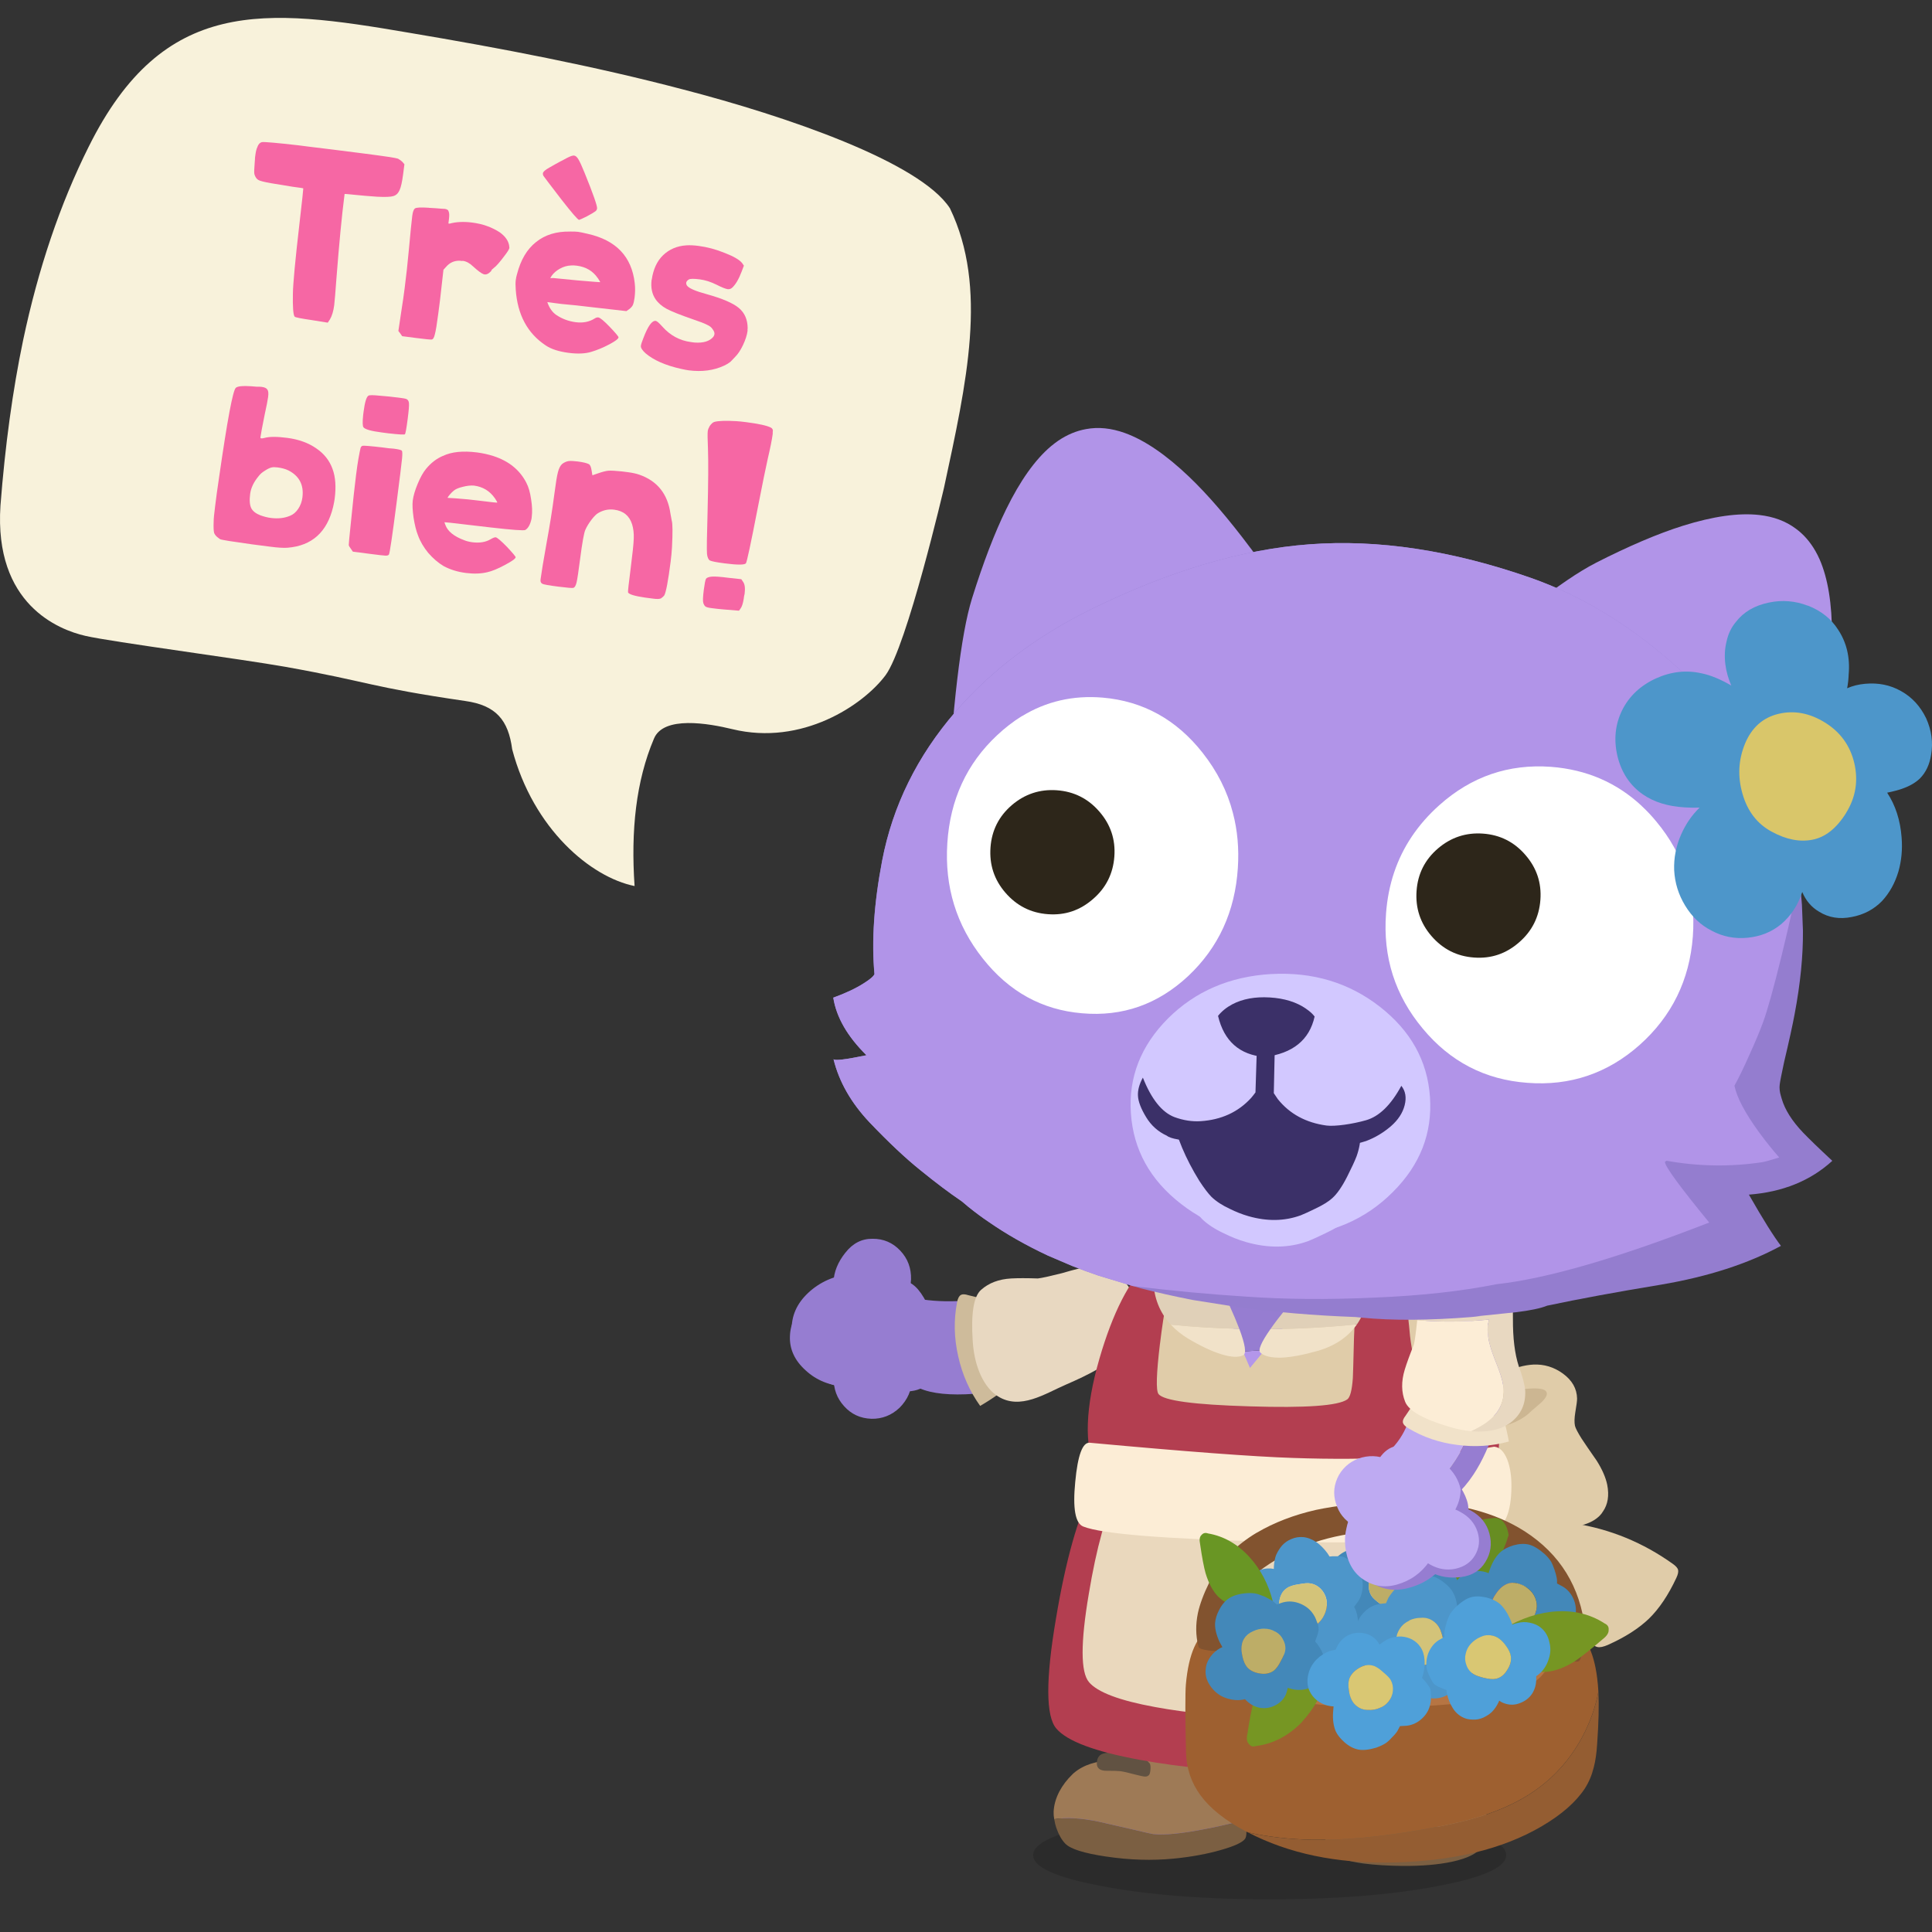 <svg fill="none" height="300" viewBox="0 0 300 300" width="300" xmlns="http://www.w3.org/2000/svg" xmlns:xlink="http://www.w3.org/1999/xlink"><rect x="0" y="0" width="300" height="300" fill="#333333" stroke="none"/><clipPath id="a"><path d="m0 0h300v300h-300z"/></clipPath><g clip-path="url(#a)"><path d="m160.008 214.761c3.791-1.393 6.443-2.407 7.958-3.036 3.303-1.371 5.298-2.42 5.981-3.158.444-.47.742-1.334.901-2.592.199-1.412.095-2.746-.308-4-.493-1.547-1.389-2.714-2.683-3.492-1.049-.598-2.126-.855-3.235-.774-3.311 1-6.515 1.9-9.609 2.692-6.067 1.552-11.293 2.018-15.682 1.389-.832-.122-1.624.724-2.384 2.547-.67 1.606-1.022 3.113-1.045 4.506-.059 3.629.909 5.873 2.9 6.733 1.914.837 4.742 1.122 8.474.855 3.425-.222 6.334-.779 8.732-1.67z" fill="#967dd1"/><path d="m155.511 216.15c-1.145.819-2.249 1.539-3.312 2.158-1.638-2.284-2.774-4.85-3.407-7.695-.651-2.851-.71-5.638-.185-8.357.104-.615.312-1.013.615-1.19.258-.131.633-.113 1.126.046 1.145.285 2.073.511 2.769.683l2.389 14.351z" fill="#cebb9b"/><path d="m161.171 198.515c.592-.064 1.832-.34 3.723-.815.434-.131.905-.262 1.412-.402 2.348-.638 3.764-.914 4.243-.824 1.38.258 2.597.937 3.656 2.036.941.968 1.697 2.208 2.262 3.719.43 1.163.597 2.271.511 3.326-.122 1.334-.669 2.483-1.646 3.443-2.783 2.728-6.285 4.479-9.823 6.008-3.271 1.416-7.071 3.99-10.546 1.819-1.072-.674-1.959-1.751-2.656-3.235-.298-.647-.547-1.339-.746-2.072-.272-1.018-.448-2.118-.52-3.299-.281-4.275.149-6.917 1.294-7.926 1.198-1.072 2.755-1.665 4.669-1.774 1.04-.059 2.425-.059 4.162 0z" fill="#e8d8c1"/><path d="m134.884 201.32c-1.47 1.588-2.253 3.556-2.352 5.904-.068 2.276.592 4.294 1.977 6.058 1.407 1.706 3.112 2.616 5.126 2.733 1.339.041 2.565-.258 3.669-.896l.57-12.84c-1.126-2.23-2.366-3.361-3.719-3.388-2.068-.023-3.823.791-5.271 2.429z" fill="#967dd1"/><path d="m122.931 206.596c.095 2.199 1.005 4.207 2.719 6.031 1.72 1.796 3.801 2.76 6.244 2.886 2.515.109 4.705-.701 6.565-2.429 1.85-1.765 2.809-3.914 2.882-6.447l-.018.018c.099-2.557-.729-4.773-2.48-6.66-1.782-1.765-3.999-2.502-6.651-2.208-2.651.29-4.872 1.271-6.668 2.941-1.797 1.669-2.661 3.628-2.588 5.872z" fill="#967dd1"/><path d="m131.27 194.516c-1.168 1.461-1.783 2.986-1.851 4.583s.453 2.936 1.561 4.022c1.059 1.081 2.443 1.651 4.149 1.715 1.683.031 3.144-.548 4.384-1.742 1.226-1.186 1.878-2.661 1.954-4.43.041-1.76-.52-3.248-1.683-4.474-1.171-1.235-2.601-1.846-4.289-1.833-1.674-.022-3.081.697-4.221 2.159z" fill="#967dd1"/><path d="m135.292 220.309c1.683.036 3.153-.539 4.402-1.724 1.24-1.249 1.882-2.724 1.918-4.434.041-1.783-.507-3.271-1.647-4.47-1.185-1.249-2.619-1.869-4.307-1.855-1.633-.032-3.081.57-4.33 1.801-1.199 1.185-1.823 2.628-1.873 4.325-.036 1.71.503 3.176 1.611 4.393 1.108 1.244 2.52 1.9 4.226 1.959z" fill="#967dd1"/><path d="m122.66 207.504c-.077 2 .746 3.774 2.466 5.312 1.674 1.538 3.737 2.362 6.194 2.479 2.506.095 4.687-.556 6.537-1.95 1.842-1.434 2.792-3.189 2.85-5.266.064-2.149-.782-3.972-2.529-5.461-1.76-1.507-3.9-2.285-6.424-2.344-2.475-.031-4.579.661-6.325 2.077-1.792 1.385-2.715 3.108-2.769 5.158z" fill="#967dd1"/><path d="m132.337 208.409c-.063 1.991.602 3.769 2 5.339 1.366 1.534 3.439 2.303 6.221 2.317 2.783.013 4.357-1.344 4.723-4.068l.019-.018c1.122-4.515.542-7.841-1.738-9.981-1.099-.606-2.303-.927-3.619-.963-2.054-.009-3.814.71-5.276 2.153-1.497 1.43-2.275 3.167-2.33 5.221z" fill="#967dd1"/><path d="m135.156 205.617c1.389.018 2.588-.502 3.597-1.565 1.036-1.108 1.574-2.439 1.615-3.986.068-1.57-.385-2.914-1.357-4.031-.946-1.113-2.118-1.661-3.525-1.642-1.366-.019-2.547.524-3.547 1.624-.986 1.063-1.497 2.371-1.534 3.918-.049 1.511.385 2.823 1.308 3.936.946 1.14 2.09 1.719 3.443 1.751z" fill="#967dd1"/><path d="m171.188 292.894c7.18 1.358 15.844 2.036 25.992 2.036 10.13 0 18.78-.678 25.96-2.036 7.162-1.339 10.741-2.95 10.741-4.832s-3.579-3.502-10.741-4.859c-7.18-1.339-15.835-2.009-25.96-2.009-10.148 0-18.812.67-25.992 2.009-7.181 1.357-10.768 2.977-10.768 4.859s3.587 3.493 10.768 4.832z" fill="#000" fill-opacity=".15"/><path d="m248.888 234.726c-.118.212-.29.434-.52.66-1.177 1.168-3.145 1.783-5.905 1.855-1.9.064-3.728.009-5.483-.172-1.33-.126-2.353-.303-3.077-.524-1.027-.34-1.873-.901-2.538-1.679-.941-1.036-1.868-2.335-2.791-3.9-.34-.565-1.122-1.973-2.339-4.221-.683-1.294-1.095-2.579-1.235-3.855-.15-1.497.104-2.796.755-3.909.371-.638.91-1.258 1.62-1.864.443-.384 1.122-.878 2.036-1.475 1.742-1.158 3.122-1.981 4.135-2.466 1.611-.782 3.126-1.212 4.551-1.284 1.665-.077 3.19.384 4.575 1.384 1.447 1.05 2.185 2.348 2.216 3.891.005.33-.086 1.045-.276 2.14-.144.882-.162 1.588-.049 2.104.09.366.43 1.022 1.022 1.968.502.764 1.281 1.905 2.339 3.42.855 1.348 1.403 2.597 1.643 3.746.33 1.679.104 3.072-.67 4.172z" fill="#e0cca9"/><path d="m235.383 215.835c1.163-.145 1.977-.221 2.439-.235 1.258-.05 2.009.104 2.266.47.267.385.037.932-.696 1.643-.385.357-.91.81-1.57 1.353-.656.687-1.507 1.271-2.561 1.75-.665.286-1.651.629-2.959 1.037l-3.33.959c-.579.154-.995.212-1.244.181-.534-.073-.873-.326-1.022-.76-.195-.48-.032-1.032.479-1.661 1.014-1.271 2.24-2.321 3.669-3.14 1.412-.805 2.923-1.334 4.529-1.588z" fill="#ccb692"/><path d="m244.477 236.562c5.57.878 10.673 2.977 15.31 6.298.43.308.693.602.779.873.081.312-.005.742-.267 1.29-1.249 2.674-2.665 4.777-4.244 6.316-1.579 1.52-3.71 2.886-6.393 4.085-.683.299-1.222.407-1.606.326-.439-.091-.928-.475-1.466-1.154-1.606-1.981-3.104-3.579-4.497-4.8-1.647-1.421-3.47-2.611-5.466-3.574-2.673-1.068-4.664-1.873-5.981-2.421-2.375-.986-4.203-2.113-5.479-3.384-1.181-1.194-2.271-3.316-3.271-6.361-1.135-3.457-.629-4.972 1.516-4.547 1.004.19 2.158.986 3.461 2.389 1.565 1.714 2.61 2.728 3.135 3.04 1.525.937 3.407 1.448 5.647 1.525 1.289.05 3.248 0 5.877-.131 1.208.013 2.19.085 2.945.226z" fill="#e0cca9"/><path d="m183.734 241.873c-1.095-.018-2.095.041-3 .172-2.737 5.104-4.669 10.565-5.791 16.387-1.186 6.149-1.543 11.623-1.077 16.415-2.407-.095-3.656-.145-3.755-.145-1.339.077-2.443.583-3.317 1.515-.452.471-.809.996-1.076 1.575-.032.018-.059.041-.086.059-.29.678-.534 1.425-.729 2.239-.389 1.783-.145 3.317.729 4.597.62.932 1.57 1.602 2.85 2.009.968.312 2.154.515 3.552.611 3.841.33 7.605.176 11.292-.466 2.679-.448 5.239-1.127 7.683-2.036.212-.136.506-.331.873-.584.543-.448.746-1.036.611-1.774-.29-2.036-.525-3.569-.697-4.596-.29-2.172-.195-4.773.289-7.8-.018-.095.466-2.67 1.457-7.714.525-2.602 1.127-4.977 1.805-7.131.331-1.027.729-2.212 1.195-3.551.041-.059.271-.534.697-1.425.348-.62.506-1.109.466-1.457-.041-.389-.299-.824-.788-1.308-.154-.117-.574-.457-1.253-1.018-1.651-1.357-3.502-2.443-5.56-3.257-2.086-.774-4.203-1.208-6.343-1.312h-.027z" fill="#967dd1"/><path d="m208.35 275.743c-.755 1.285-1.262 3.144-1.52 5.569-.253 2.728.091 4.601 1.032 5.628.728.797 2.217 1.317 4.474 1.566 1.226.127 3.629.212 7.203.262 2.583.036 4.732-.122 6.447-.47 2-.389 3.235-1.023 3.701-1.896.629-1.167.561-3.479-.208-6.949-.389-1.729-.842-3.335-1.344-4.832.054-6.832.186-11.406.38-13.727.19-2.253.299-4.371.321-6.361.041-3.231-.172-5.466-.642-6.701-1.289-3.443-4.38-5.171-9.261-5.185-1.946-.013-3.71.317-5.298 1-1.638.715-2.891 1.719-3.755 3.018-1.023 1.52-1.521 6.533-1.493 15.039.009 4.026-.001 8.705-.041 14.048z" fill="#967dd1"/><path d="m164.496 278.181c-.552 1.068-.846 2.122-.891 3.171-.01.362.022.738.095 1.127 1.877-.326 4.203-.195 6.976.398 1.493.33 3.343.756 5.547 1.271 1.62.39 2.57.602 2.846.643 1.773.185 4.47-.077 8.094-.792 2.796-.538 4.868-1.04 6.212-1.516-.154-1.09-.281-2.017-.385-2.782-.398-3.425-.271-6.375.38-8.85-1.253-.511-2.511-.972-3.782-1.384-5.285-1.728-10.759-2.57-16.415-2.529l-.352 6.397c-2.588.068-4.615.729-6.081 1.982-.073.068-.145.136-.213.199-.828.796-1.506 1.688-2.036 2.669z" fill="#9e7a56"/><path d="m171.807 288.289c3.611.538 7.094.642 10.456.316 2.746-.271 5.212-.728 7.397-1.362 2.041-.583 3.262-1.153 3.665-1.701.226-.316.285-1.027.172-2.135-.045-.317-.086-.62-.122-.919-1.344.471-3.416.978-6.212 1.516-3.624.715-6.321.977-8.094.792-.276-.036-1.226-.254-2.846-.643-2.203-.515-4.054-.941-5.547-1.271-2.769-.588-5.099-.719-6.976-.398.068.461.185.941.362 1.443.339.968.778 1.742 1.325 2.326.783.846 2.923 1.524 6.42 2.04z" fill="#7b5f42"/><path d="m171.414 265.902-.258 1.661c-.055.534.059 1.009.344 1.43.334.416.764.66 1.285.728 6.388.394 12.935 1.335 19.635 2.819.547.067 1.027-.055 1.448-.367.416-.335.674-.764.769-1.289l.258-1.738c.081-.506-.036-.963-.358-1.371-.312-.416-.728-.66-1.248-.732-6.497-2.014-13.048-2.959-19.654-2.837-.52-.068-1.004.063-1.443.402-.416.335-.674.765-.769 1.29z" fill="#7b5f42"/><path d="m178.204 273.48c-.33-.271-.728-.515-1.194-.728-.661-.29-1.584-.493-2.764-.611-1.009-.077-1.724-.077-2.154 0-.543.077-.914.172-1.108.29-.448.271-.67.746-.67 1.425s.484 1.108 1.457 1.108c1.126 0 1.841.018 2.153.059.484.059 1.222.222 2.213.493.891.236 1.457.349 1.687.349.254 0 .457-.086.611-.263.095-.117.168-.38.204-.787.04-.425.009-.746-.086-.959l-.349-.38z" fill="#615242"/><path d="m206.93 287.867c.76.656 2.357 1.154 4.795 1.498 1.797.231 3.837.353 6.131.375 2.914.018 5.429-.194 7.551-.638 2.62-.556 4.221-1.407 4.805-2.551.362-.706.57-1.783.62-3.226-1.466 1.126-2.539 1.534-3.222 1.217-7.139-1.909-13.46-1.683-18.966.674-1.244.308-2.284-.285-3.117-1.787.127 2.253.597 3.728 1.403 4.438z" fill="#7b5f42"/><path d="m205.477 281.891c0 .552.014 1.067.054 1.542.833 1.502 1.873 2.095 3.118 1.787 5.506-2.357 11.826-2.583 18.966-.674.683.317 1.755-.09 3.221-1.217.018-.941-.032-2.036-.14-3.284-.308-3.271-.91-5.077-1.815-5.411-.294-2.882-.393-4.656-.298-5.321-.57-.235-3.507-.357-8.809-.371-4.932-.045-8.972.004-12.112.149l.014 6.438c-1.443.923-2.176 3.045-2.199 6.366z" fill="#9e7a56"/><path d="m206.418 268.924-.013 1.683c.022.534.203.991.547 1.362.394.362.855.542 1.38.533 6.379-.542 12.989-.57 19.834-.081.552-.014 1.009-.204 1.38-.57.362-.394.552-.855.57-1.389v-1.76c.005-.516-.181-.95-.556-1.303-.371-.371-.814-.547-1.339-.543-6.723-1.045-13.342-1.022-19.857.068-.525.009-.982.208-1.371.611-.362.393-.552.855-.57 1.384z" fill="#7b5f42"/><path d="m221.475 275.421c-.362-.226-.787-.421-1.276-.575-.692-.208-1.628-.294-2.818-.266-1.009.049-1.724.135-2.136.266-.529.145-.882.286-1.063.426-.407.326-.57.823-.489 1.497.091.733.62 1.036 1.579.919 1.118-.14 1.833-.208 2.145-.208.489 0 1.24.072 2.258.217.914.122 1.488.167 1.719.136.249-.032.443-.141.574-.335.082-.127.118-.398.105-.806-.014-.429-.082-.742-.204-.941z" fill="#615242"/><path d="m175.002 223.681c-1.512 5.103-2.204 9.935-2.068 14.496.194 4.678 1.126 9.632 2.796 14.871.095.349.194.679.289.991 1.901 2 4.28 3.678 7.131 5.036 3.28 1.434 6.899 2.407 10.858 2.909l5.791.348c1.629-.041 3.163-.136 4.597-.294 3.57-.425 6.918-1.298 10.039-2.62 1.163-.484 2.281-1.04 3.348-1.66.951-.502 1.923-1.127 2.91-1.864.968-.719 1.841-1.398 2.619-2.036.367-.371.729-.719 1.077-1.05.095-.348.213-.687.348-1.018.661-2.56 1-5.655 1.018-9.283.077-5.706-.203-11.031-.846-15.98-.642-4.927-2.57-9.655-5.791-14.175-.778-1.05-3.076-1.832-6.899-2.357-3.475-.466-7.606-.62-12.397-.466-4.714.077-8.877.439-12.487 1.077-3.9.678-6.316 1.515-7.248 2.502-1.941 2.194-3.638 5.714-5.095 10.564z" fill="#b396ea"/><path d="m191.271 191.634c-1.941.1-3.552.312-4.832.643-2.136.506-3.9 1.348-5.298 2.533-.738.643-1.457 1.484-2.154 2.534-.543 1.009-1.009 1.977-1.398 2.909l-.466 1.077c-.755 1.823-1.475 3.696-2.153 5.614l-1.222 3.927c-.041.371-.127.711-.262 1.018l-1.805 8.122c-.095.678-.195 1.221-.29 1.628-.136 1.299-.244 2.299-.321 3-.172 1.262-.312 2.515-.407 3.755l-.349 6.257c-.018 2.873.109 5.366.38 7.479l.493 2.502c.779 3.104 2.009 5.782 3.697 8.035.348.484.728.941 1.135 1.366-.095-.312-.194-.642-.289-.99-1.67-5.24-2.602-10.198-2.796-14.872-.136-4.56.552-9.392 2.067-14.496 1.457-4.85 3.154-8.37 5.095-10.564.932-.991 3.348-1.823 7.248-2.502 3.61-.642 7.773-1 12.487-1.077 4.791-.154 8.926 0 12.401.466 3.823.525 6.121 1.312 6.9 2.357 3.221 4.52 5.153 9.248 5.791 14.175.642 4.945.923 10.275.846 15.98-.018 3.629-.358 6.723-1.018 9.284-.136.33-.254.669-.349 1.018.679-.661 1.29-1.339 1.833-2.036 1.339-1.575 2.375-3.212 3.112-4.918 1.068-2.289 1.729-4.823 1.978-7.596.077-.371.126-.806.144-1.312.059-.466.077-1.05.059-1.747l.059-.027.027-.439c.018-.04.009-.108-.027-.203l.027-.091-.027-.289c0-.756-.041-1.484-.118-2.181l-.027-.525c-.04-.701-.095-1.244-.176-1.629.018-.154 0-.33-.059-.525 0-.348-.041-.642-.118-.873-.23-1.864-.552-3.823-.959-5.881l-1.719-9.664c-.543-3.203-1.05-5.443-1.516-6.723-.154-.543-.339-1.036-.552-1.484-.642-1.806-1.484-3.317-2.533-4.538-.679-.914-1.466-1.688-2.357-2.33-1.398-1.263-3.027-2.321-4.891-3.172-3.145-1.552-6.986-2.543-11.528-2.968l-8.384-.203c-1.457-.018-2.823.018-4.103.117l-1.281.059z" fill="#967dd1"/><path d="m178.436 195.855c-2.077 1.724-4.027 6.529-5.85 14.406-1.688 7.239-2.516 13.261-2.475 18.075 20.477 1.864 40.954 1.864 61.44 0 .041-3.358-.914-8.778-2.85-16.27-1.941-7.51-3.805-12.912-5.588-16.211h-15.337l-13.682 16.559-7.103-16.559z" fill="#e0cca9"/><path d="m180.123 208.664c.584-4.909 1.398-9.18 2.448-12.809h-4.135c-3.086 2.968-5.656 8.004-7.714 15.107-2.195 7.606-2.398 13.397-.611 17.374 20.477 1.864 40.954 1.864 61.44 0 2.14-3.697 1.511-8.108-1.891-13.243-.081.127-.208.262-.38.407-.891.796-1.823 1.366-2.796 1.715-1.127.407-2.163.439-3.113.09-1.57-.601-2.755-2.348-3.551-5.239-.525-1.982-.864-4.036-1.018-6.171-.272-2.095-.204-3.868.203-5.325.412-1.552 1.258-3.113 2.534-4.687l-8.85.203c-1.456 1.611-2.271 5.511-2.443 11.7-.095 3.864-.154 5.927-.176 6.198-.136 1.901-.426 3.009-.873 3.317-1.398.991-6.443 1.348-15.134 1.077-8.691-.254-13.419-.892-14.175-1.923-.407-.543-.33-3.145.231-7.8z" fill="#b33e50"/><path d="m199.247 275.372c8.443.235 15.881-.05 22.323-.847 7.004-.873 11.37-2.203 13.098-3.985 1.552-1.611 1.968-7.036 1.253-16.27-.778-9.641-2.456-17.364-5.035-23.169h-61.21c-2.289 4.407-4.189 11.148-5.705 20.228-1.611 9.47-1.592 15.166.059 17.084 1.669 1.959 5.995 3.579 12.98 4.859 6.366 1.168 13.777 1.864 22.237 2.095z" fill="#b33e50"/><path d="m169.093 261.197c1.316 1.57 4.741 2.864 10.274 3.873 5.045.932 10.913 1.493 17.609 1.687 6.673.172 12.555-.05 17.636-.669 5.551-.697 9.003-1.765 10.36-3.204 1.24-1.28 1.57-5.614.991-13.012-.601-7.705-1.923-13.871-3.959-18.513h-48.432c-1.806 3.533-3.308 8.926-4.511 16.183-1.28 7.57-1.271 12.116.032 13.65z" fill="#ead8bd"/><path d="m197.062 239.367c17.229.407 28.766-.136 34.607-1.629 1.977-.525 2.986-2.805 3.026-6.841.018-1.647-.194-3.067-.642-4.248-.507-1.262-1.186-1.932-2.036-2.009-8.732 1.593-19.161 2.172-31.29 1.746-6.036-.194-16.532-.981-31.494-2.357-1.127-.117-1.882 1.91-2.271 6.085-.407 4.131.009 6.443 1.253 6.927 2.873 1.145 12.487 1.923 28.843 2.33z" fill="#fcedd6"/><path d="m195.728 210.059c.601.542 1.696.796 3.289.755 1.534-.077 3.398-.425 5.587-1.05 2.679-.769 4.719-2.149 6.113-4.13-4.488.461-8.972.715-13.447.755-1.456 2.068-1.972 3.294-1.542 3.67z" fill="#f1e2c9"/><path d="m208.88 195.423c-.466-.059-1.037.076-1.72.407-1.61.778-4.076 3.203-7.392 7.275-1.027 1.267-1.86 2.362-2.502 3.289 4.474-.041 8.958-.294 13.446-.756.66-.963 1.176-2.072 1.543-3.316.484-1.592.611-2.873.38-3.841-.195-.738-.629-1.357-1.312-1.864-.932-.738-1.747-1.136-2.443-1.194z" fill="#e0d0b8"/><path d="m181.815 205.697c.737.81 1.642 1.539 2.705 2.181 1.96 1.163 3.679 1.968 5.154 2.416 1.515.466 2.637.516 3.375.145.52-.258.317-1.629-.611-4.104-3.547-.077-7.085-.289-10.623-.642z" fill="#f1e2c9"/><path d="m181.815 205.697c3.534.353 7.076.566 10.623.643-.384-1.023-.9-2.244-1.543-3.669-2.135-4.814-3.881-7.791-5.239-8.936-.561-.484-1.077-.778-1.543-.873-.696-.118-1.601.068-2.705.552-.774.312-1.339.796-1.688 1.457-.484.873-.696 2.144-.642 3.814.068 2.791.982 5.13 2.737 7.017z" fill="#e0d0b8"/><path d="m220.009 216.578c-.764 2.633-1.339 4.357-1.723 5.162-.684 1.525-1.715 2.891-3.1 4.104-.628.57-.814 1.474-.552 2.719.245 1.158.801 2.316 1.674 3.479.584.801 1.163 1.448 1.742 1.936 1.792-.859 3.47-2.072 5.036-3.651 2.172-2.194 3.868-4.805 5.09-7.841.991-2.583 1.755-5.555 2.289-8.917.326-1.995.615-4.606.869-7.832-1.638-.606-3.403-.818-5.294-.637-1.298.104-2.85.38-4.646.823-.059 1.298-.118 2.375-.172 3.23-.177 2.909-.579 5.38-1.217 7.411z" fill="#beaaf2"/><path d="m233.944 203.534c-.131-1.719-.76-3.067-1.9-4.04-1.045-.864-2.325-1.33-3.841-1.398-1.484-.09-2.941.213-4.375.919-1.498.755-2.249 1.619-2.262 2.592-.068 1.647-.127 3.09-.177 4.33 1.797-.444 3.344-.72 4.647-.824 1.891-.181 3.655.032 5.293.638-.253 3.226-.547 5.841-.868 7.832-.539 3.361-1.303 6.334-2.29 8.917-1.221 3.032-2.918 5.647-5.09 7.841-1.56 1.574-3.239 2.791-5.035 3.651 1.497 1.344 2.945 1.633 4.348.864 2.592-1.389 4.732-3.361 6.424-5.918 1.353-2.045 2.543-4.673 3.565-7.885.679-2.199 1.132-5.475 1.349-9.827.208-3.638.276-6.199.208-7.683z" fill="#967dd1"/><path d="m219.77 217.583c-.385.574-.892 1.325-1.525 2.262-.303.389-.443.719-.412.995.059.335.344.647.864.946 2.272 1.366 4.796 2.226 7.57 2.578 2.759.367 5.438.19 8.03-.529-.208-1.158-.493-2.389-.85-3.683l-13.677-2.565z" fill="#f1e2c9"/><path d="m231.225 204.901c-3.751.38-7.474.412-11.161.091-.199 1.94-.371 3.198-.512 3.777-.647 1.611-1.122 2.914-1.425 3.909-.556 1.833-.534 3.493.063 4.986.557 1.421 2.887 2.733 6.995 3.932 1.136.335 2.226.547 3.276.642.986-.466 1.791-.927 2.411-1.384 1.262-.937 2.068-2.032 2.412-3.285.289-.982.267-2.104-.068-3.371-.159-.656-.543-1.737-1.154-3.243-.529-1.362-.86-2.507-.991-3.434-.145-.973-.095-1.851.159-2.625z" fill="#fcedd6"/><path d="m228.289 195.684c-1.611.018-3.036.299-4.267.851-1.393.615-2.448 1.524-3.162 2.732-.249.421-.475 1.842-.684 4.262-.045.525-.081 1.014-.108 1.462 3.687.321 7.411.289 11.161-.091-.253.778-.303 1.651-.158 2.624.131.928.461 2.072.991 3.434.611 1.507.995 2.593 1.154 3.244.334 1.267.357 2.389.067 3.371-.343 1.253-1.144 2.343-2.411 3.284-.624.453-1.425.914-2.411 1.385.755.068 1.488.068 2.198.009 1.634-.145 2.946-.606 3.946-1.38 1.592-1.24 2.334-2.896 2.225-4.972-.076-.896-.407-2.145-.999-3.755-.62-1.914-.923-4.366-.905-7.357.009-2.791-.217-4.692-.679-5.705-.565-1.249-1.452-2.158-2.665-2.728-.959-.444-2.058-.665-3.293-.665z" fill="#e8d8c1"/><path d="m246.106 277.692c.611-.946 1.068-2.027 1.371-3.249.262-.986.439-2.207.529-3.664.231-3.24.294-5.945.195-8.117-.453 2.448-1.299 4.828-2.543 7.139-1.837 3.38-4.28 6.131-7.325 8.257-2.303 1.611-5.062 2.923-8.275 3.941-2.434.774-5.438 1.461-9.012 2.068-6.511 1.162-12.261 1.701-17.247 1.615-3.556-.068-6.89-.448-10.003-1.14 6.311 3.275 13.745 4.832 22.309 4.664 9.452-.181 17.22-2.058 23.31-5.633 3.063-1.796 5.293-3.755 6.691-5.872z" fill="#945d32"/><path d="m232.8 249.976c-4.692-.647-10.08-.968-16.175-.968-13.776-.014-23.295 1.249-28.562 3.778-2.18 1.045-3.493 3.972-3.922 8.781-.109 1.34-.104 4.819.018 10.452.054 2.542.81 4.8 2.266 6.773 1.493 2.031 3.828 3.886 6.991 5.564.122.068.248.127.375.177 3.113.697 6.447 1.077 10.003 1.14 4.986.086 10.737-.452 17.247-1.615 3.574-.606 6.578-1.299 9.012-2.068 3.213-1.018 5.968-2.33 8.275-3.94 3.045-2.127 5.488-4.878 7.325-8.257 1.245-2.312 2.091-4.692 2.543-7.14-.045-.755-.104-1.443-.186-2.067-.542-4.389-2.008-7.072-4.406-8.045-2.746-1.113-6.348-1.972-10.804-2.574z" fill="#9e6030"/><path d="m189.864 257.568c.013 2.805 2.579 4.796 7.682 5.972 5.094 1.181 11.655 1.688 19.685 1.516 8.031-.177 13.926-.919 17.69-2.235 3.742-1.294 5.665-3.19 5.764-5.683.105-2.497-2.081-4.135-6.551-4.922-4.492-.769-10.537-1.217-18.133-1.335-7.61-.118-13.872.267-18.79 1.154-4.936.886-7.388 2.732-7.347 5.537z" fill="#b67543"/><path d="m192.61 257.668c.018 1.986 2.308 3.398 6.868 4.239 4.547.846 10.406 1.213 17.573 1.104 7.166-.109 12.428-.624 15.785-1.552 3.339-.909 5.049-2.248 5.135-4.013.091-1.764-1.864-2.932-5.854-3.497-4.013-.552-9.406-.878-16.184-.977-6.791-.095-12.383.167-16.767.782-4.407.616-6.587 1.919-6.547 3.909z" fill="#82532f"/><path d="m195.157 237.987c-3.397 2.032-5.863 4.619-7.392 7.764-.869 1.764-1.457 3.348-1.76 4.746-.358 1.755-.34 3.434.054 5.044.018.105.059.204.127.308.049.068.176.136.38.208 1.429.407 2.873.394 4.325-.036.181-2.782.262-4.18.244-4.194.172-1.688.507-3.031 1.009-4.036.991-1.968 3.068-3.877 6.221-5.727 4.823-2.787 10.415-4.235 16.781-4.348 3.447-.068 6.646.208 9.591.832 3.081.692 5.733 1.751 7.959 3.172 3.017 1.941 5.099 4.194 6.234 6.764.652 1.524 1.036 3.216 1.154 5.08.032.376.032 1.118.004 2.226.041.955.344 1.584.905 1.878.308.172.801.262 1.484.271l2.122.073c.308.022.511-.023.615-.122.104-.086.19-.245.263-.485.226-.628.393-1.112.502-1.452.158-.561.24-1.063.244-1.506 0-.444-.027-.923-.09-1.435-.756-6.61-3.877-11.681-9.356-15.215-4.647-2.977-10.587-4.52-17.822-4.619-.425-.041-.819-.041-1.176-.009-.561-.023-1.298-.014-2.203.031-4.285.163-8.027.584-11.225 1.254-3.452.787-6.52 1.968-9.198 3.547z" fill="#82532f"/><path d="m220.982 249.461c.294.398.665.525 1.108.38 2.765-.226 5.307-1.453 7.628-3.683 2.109-2.126 3.624-4.723 4.538-7.791l-.059-.326c-.077-.434-.208-.832-.398-1.194-.249-.439-.511-.747-.782-.919-.43-.226-.874-.285-1.335-.176-.756.036-1.814.24-3.181.624-1.733.512-3.045 1.163-3.94 1.946-.987.869-1.815 2.235-2.484 4.09-.421 1.294-.842 3.067-1.263 5.32-.212.828-.153 1.403.168 1.724z" fill="#678d22"/><path d="m226.977 251.823c.271.258.511.448.714.565v.353c0 .86.227 1.633.679 2.321.471.679 1.136 1.158 1.995 1.443.801.245 1.548.24 2.24-.022l.172-.05c.262-.122.516-.271.751-.448l.136.29c.28.556.638 1.04 1.072 1.456.38.358.837.638 1.362.842.556.231 1.117.321 1.674.276.592-.018 1.135-.181 1.637-.48.575-.334 1.068-.855 1.484-1.565.344-.633.589-1.326.729-2.077.036-.144.059-.348.068-.61.366-.132.66-.258.882-.38.543-.254.882-.471 1.018-.638.176-.168.353-.457.529-.86.181-.344.34-.737.471-1.185.203-.887.14-1.76-.195-2.611-.362-.905-.914-1.583-1.669-2.045l-.95-.516c.018-.33 0-.61-.046-.846-.058-.357-.181-.796-.357-1.312-.195-.552-.357-.945-.493-1.185-.267-.434-.611-.842-1.023-1.222-.909-.796-1.719-1.285-2.425-1.466-.705-.181-1.515-.144-2.425.109-.841.267-1.479.588-1.923.968-.674.575-1.217 1.398-1.637 2.475-.082.19-.181.48-.294.878-.24-.1-.516-.186-.828-.254-.638-.131-1.267-.122-1.887.018-.665.141-1.222.412-1.674.819-.674.575-1.108 1.38-1.307 2.416-.159.846-.096 1.674.199 2.48.298.864.742 1.556 1.33 2.076zm7.451-5.977c.561-.136 1.149-.068 1.765.199.543.195 1.04.53 1.497 1 .417.425.697.937.846 1.534.159.611.136 1.199-.068 1.769-.212.592-.561 1.068-1.036 1.42-.316.19-.823.39-1.524.589-.824.257-1.462.33-1.919.226-.742-.122-1.361-.57-1.855-1.348-.434-.611-.642-1.276-.615-1.996.059-.561.312-1.144.76-1.737.625-.959 1.339-1.507 2.149-1.651z" fill="#4388b9"/><path d="m237.432 251.767c.512-.371.86-.842 1.037-1.421.203-.565.226-1.158.067-1.769-.149-.592-.434-1.104-.846-1.529-.457-.47-.954-.805-1.497-1-.62-.267-1.213-.339-1.778-.226-.81.19-1.525.746-2.136 1.678-.402.552-.656 1.136-.76 1.738-.036.701.172 1.366.615 1.995.494.778 1.113 1.226 1.855 1.348.457.104 1.1.032 1.919-.226.701-.199 1.208-.394 1.524-.588z" fill="#bdad67"/><path d="m209.802 240.597c-.918.195-1.714.665-2.393 1.412-.661.737-1.05 1.574-1.167 2.511-.037.38-.032.819.009 1.316.022.417.086.774.181 1.073.122.262.38.606.769 1.022l.71.692-.158.62c-.136.855-.145 1.634-.032 2.33.136.882.421 1.584.86 2.104.353.434.837.796 1.443 1.09.525.249 1.104.362 1.737.344.521.014 1.082-.09 1.688-.312.561-.222 1.086-.565 1.574-1.027l.24-.24c.253.353.452.602.606.747l.141.095c.579.543 1.312.832 2.203.859.918.082 1.746-.135 2.488-.656.706-.502 1.231-1.189 1.575-2.058l.099-.335c.358-.063.67-.154.932-.276.824-.344 1.525-.864 2.095-1.565.597-.688.968-1.475 1.113-2.353.217-1.09.095-2.059-.371-2.914-.326-.552-.783-1.027-1.371-1.411-.606-.38-1.221-.616-1.846-.711-.285-.058-.583-.076-.896-.058l.023-.978c-.023-1.275-.244-2.298-.665-3.063-.357-.624-.869-1.189-1.534-1.692-.837-.592-1.624-.927-2.37-1.009-.833-.099-1.801.077-2.905.53l-.027.013c-.638.258-1.122.53-1.453.81-.321.281-.628.597-.936.955-.439.57-.719.959-.837 1.163-.109.181-.231.461-.371.85l-1.163.127zm9.931 5.045c.181.751.204 1.416.068 1.995-.208.697-.652 1.28-1.33 1.751-.778.579-1.557.796-2.335.647-.529-.072-1.131-.403-1.809-.982-.656-.484-1.082-.864-1.276-1.135-.353-.475-.525-1.073-.516-1.783.027-.674.231-1.267.615-1.769.353-.529.819-.932 1.398-1.203.579-.272 1.199-.417 1.86-.421.696-.027 1.303.126 1.823.461.733.471 1.235 1.285 1.502 2.443z" fill="#4388b9"/><path d="m213.137 244.339c-.394.53-.597 1.127-.602 1.796-.009.711.163 1.308.516 1.783.194.271.62.651 1.276 1.136.678.579 1.285.909 1.809.981.751.141 1.53-.077 2.335-.647.688-.493 1.131-1.076 1.33-1.751.136-.579.113-1.244-.068-1.995-.276-1.176-.778-2.004-1.515-2.47-.521-.335-1.127-.48-1.815-.434-.606-.014-1.226.126-1.859.425-.561.262-1.032.656-1.407 1.176z" fill="#bdad67"/><path d="m197.817 243.625c-.312-.068-.624-.091-.936-.077l-.158.009c-.81.058-1.53.398-2.159 1.013-.701.652-1.117 1.407-1.253 2.262-.108.864.032 1.71.421 2.538l.163.344c-.181.254-.326.539-.439.851-.317.837-.425 1.701-.326 2.597.109.914.426 1.728.955 2.447.665.91 1.448 1.484 2.352 1.724.629.154 1.285.159 1.964.009.647-.176 1.244-.457 1.792-.841.276-.19.497-.403.665-.634l.687.706c.96.855 1.855 1.389 2.683 1.602.665.181 1.426.199 2.276.054.968-.176 1.756-.502 2.366-.986.674-.575 1.222-1.412 1.652-2.511.212-.593.353-1.14.416-1.643l-.045-1.33c-.086-.687-.181-1.158-.276-1.411-.055-.254-.172-.53-.358-.828l.688-.932c.48-.806.697-1.71.651-2.719-.072-.973-.411-1.833-1.017-2.575-.322-.362-.643-.66-.969-.896-.321-.276-.62-.479-.896-.606-.307-.113-.737-.158-1.284-.136-.331-.018-.656 0-.978.041l-.353-.543c-.511-.683-1.063-1.239-1.651-1.669-.719-.475-1.421-.747-2.117-.806-.625-.049-1.222.05-1.792.295-.561.221-1.045.556-1.457 1.004-.348.398-.656.887-.923 1.461-.185.471-.303 1.086-.357 1.842v.353zm5.62 2.244c.624.095 1.176.38 1.66.859.457.471.747 1.023.873 1.652.131.601.091 1.221-.122 1.859-.194.584-.52 1.131-.964 1.642-.429.503-.959.837-1.588 1.005-.828.194-1.769-.005-2.823-.602-.678-.389-1.172-.832-1.493-1.326-.357-.624-.475-1.352-.348-2.18.135-.987.525-1.692 1.158-2.122.389-.312 1.036-.53 1.945-.656.788-.154 1.358-.195 1.711-.127z" fill="#4d96ca"/><path d="m204.893 251.84c.444-.466.761-1 .951-1.601.217-.638.257-1.258.122-1.86-.15-.638-.439-1.185-.873-1.651-.485-.48-1.037-.769-1.661-.86-.353-.068-.923-.027-1.71.127-.887.117-1.538.326-1.955.629-.642.452-1.027 1.167-1.144 2.144-.127.833-.014 1.552.339 2.158.335.53.833.968 1.489 1.326 1.067.633 2.013.832 2.823.602.583-.127 1.122-.462 1.615-1.014z" fill="#d3c379"/><path d="m217.358 245.977c-.186.149-.493.48-.923.982-.357.425-.642.805-.846 1.14l-.371.851c-.434.031-.81.081-1.122.14-.923.176-1.724.638-2.403 1.384-.669.72-1.058 1.557-1.167 2.511-.045.448-.05.901-.009 1.353.023.416.095.769.208 1.059.091.235.349.574.769 1.022l.711.692-.159.62c-.158.846-.181 1.629-.058 2.344.135.837.429 1.534.886 2.09.398.48.874.833 1.435 1.063.533.267 1.113.389 1.75.367.598 0 1.159-.113 1.674-.335.561-.222 1.086-.566 1.575-1.027l.253-.217c.131.24.331.479.593.719l.113.109c.593.534 1.335.832 2.217.887.936.031 1.774-.2 2.502-.693.706-.502 1.226-1.176 1.561-2.018l.126-.348c.263-.036.557-.136.892-.289.814-.317 1.515-.833 2.108-1.539.584-.724.959-1.511 1.14-2.366.199-1.081.068-2.045-.398-2.9-.317-.579-.764-1.054-1.344-1.425-.529-.353-1.149-.597-1.855-.738l-.895-.058.022-.978c-.045-1.285-.276-2.294-.683-3.027-.308-.606-.819-1.167-1.534-1.692-.773-.601-1.561-.95-2.357-1.049-.832-.082-1.81.099-2.932.543-.615.289-1.108.561-1.479.823zm5.121 5.701c.738.425 1.24 1.248 1.516 2.47l-.013-.027c.208.715.235 1.393.081 2.022-.199.674-.647 1.249-1.344 1.724-.751.588-1.529.805-2.334.647-.521-.1-1.118-.416-1.801-.955-.674-.52-1.104-.909-1.285-1.162-.362-.539-.529-1.122-.502-1.756.032-.66.235-1.258.602-1.796.325-.498.8-.891 1.434-1.19.538-.276 1.145-.421 1.819-.439.719-.018 1.33.136 1.823.462z" fill="#4d96ca"/><path d="m217.399 252.841c-.371.538-.575 1.126-.616 1.769-.009.669.163 1.262.516 1.782.186.258.615.647 1.285 1.163.706.547 1.308.864 1.801.955.805.158 1.579-.055 2.334-.647.706-.502 1.149-1.086 1.33-1.751.186-.561.163-1.226-.067-1.995-.267-1.163-.77-1.978-1.503-2.448-.529-.353-1.135-.507-1.823-.462-.66.009-1.271.145-1.832.412l.013.027c-.633.299-1.113.693-1.434 1.19z" fill="#d3c379"/><path d="m192.524 249.873c1.117.416 2.031.674 2.742.769.343.136.733.127 1.171-.036.263-.122.503-.366.72-.724.217-.316.357-.629.425-.941l.059-.285c-.665-2.647-1.869-4.931-3.606-6.859-1.86-2.04-4.013-3.271-6.461-3.687-.411-.149-.746-.063-1.009.249-.285.262-.357.724-.217 1.389.303 2.108.593 3.633.864 4.578.475 1.557 1.127 2.76 1.955 3.615.805.756 1.923 1.398 3.352 1.932z" fill="#699624"/><path d="m232.315 253.889c-.235.366-.371.764-.407 1.185-.081.466-.063.864.05 1.199.181.475.493.796.941.973.561.421 1.52.905 2.868 1.452 1.625.674 3.054.977 4.29.909 1.388-.095 2.9-.656 4.519-1.674 1.023-.696 2.452-1.827 4.289-3.397.647-.498.955-.982.923-1.462.046-.448-.163-.782-.629-.991-2.375-1.542-5.135-2.144-8.275-1.805-2.958.362-5.764 1.466-8.415 3.308l-.149.298z" fill="#769623"/><path d="m205.83 258.269c-.262-.439-.52-.724-.769-.864-.43-.217-.869-.267-1.317-.14-.706.045-1.71.28-3.004.706-1.629.543-2.877 1.203-3.751 1.986-.941.918-1.692 2.262-2.253 4.027-.362 1.262-.705 2.986-1.027 5.175-.181.76-.113 1.303.204 1.625.267.375.624.493 1.068.348 2.728-.344 5.144-1.606 7.239-3.791h-.028c1.955-2.109 3.33-4.651 4.127-7.628l-.046-.317c-.09-.38-.235-.751-.443-1.122z" fill="#769623"/><path d="m188.678 252.048c-.045.814.181 1.778.684 2.896l.448.819c-.254.099-.512.239-.765.425-.529.38-.959.837-1.285 1.375-.335.521-.516 1.113-.552 1.769-.068.91.217 1.783.846 2.624.52.697 1.163 1.222 1.927 1.57.824.344 1.638.498 2.439.462.312-.018.615-.064.9-.136l.24.24c.629.606 1.348.977 2.163 1.108.832.122 1.638-.027 2.42-.461.733-.407 1.245-.959 1.539-1.656l.054-.154c.104-.285.176-.565.217-.841l.299.086c.583.194 1.18.271 1.778.226.502-.023 1.027-.163 1.574-.416.507-.24.95-.575 1.326-1.009.393-.444.647-.951.764-1.516.19-.688.154-1.403-.104-2.136-.176-.646-.506-1.307-.995-1.977l-.38-.466.321-.891c.177-.534.249-.932.213-1.19 0-.28-.095-.611-.276-.995-.145-.448-.321-.824-.534-1.131-.475-.742-1.154-1.29-2.031-1.652-.878-.362-1.747-.434-2.611-.221-.195.045-.534.163-1.022.353l-.652-.561c-.095-.064-.498-.281-1.208-.656-.602-.231-1-.376-1.199-.435-.439-.117-.973-.154-1.597-.117-1.14.086-2.05.339-2.728.764-.625.403-1.154 1.014-1.579 1.837-.376.71-.584 1.398-.638 2.068zm9.33 1.312c.515.272.927.692 1.23 1.253.29.57.403 1.15.335 1.742-.081.38-.294.878-.647 1.493-.375.797-.751 1.317-1.131 1.561-.593.471-1.353.616-2.276.425-.769-.131-1.389-.443-1.85-.932-.353-.434-.606-1.013-.751-1.737-.24-1.149-.145-2.063.289-2.742.29-.479.747-.855 1.371-1.126.579-.272 1.158-.407 1.742-.398.642 0 1.208.149 1.692.457z" fill="#4388b9"/><path d="m196.315 252.898c-.583-.005-1.162.126-1.742.402-.624.272-1.076.647-1.37 1.127-.435.674-.53 1.588-.29 2.742.145.723.398 1.303.751 1.737.466.489 1.081.796 1.851.932.9.176 1.655.036 2.275-.425.398-.294.774-.815 1.131-1.561.362-.643.575-1.149.638-1.52.1-.561-.004-1.136-.321-1.715-.262-.561-.679-.991-1.244-1.281l.013.028c-.484-.308-1.049-.462-1.692-.457z" fill="#bdad67"/><path d="m203.355 262.599c.262.561.651 1.045 1.163 1.448.475.375 1.045.647 1.701.81.38.081.665.117.855.113l-.077.936c-.072 1.127.068 2.104.412 2.927.262.561.71 1.122 1.339 1.688.697.615 1.411.995 2.144 1.145.733.149 1.674.049 2.819-.294.588-.213 1.068-.439 1.448-.684.307-.208.624-.497.945-.859.385-.371.675-.715.874-1.023l.407-.773 1.095-.064c.886-.117 1.674-.497 2.357-1.14.683-.642 1.108-1.411 1.267-2.298.077-.335.108-.747.095-1.235-.009-.426-.041-.774-.104-1.045-.091-.236-.313-.571-.665-1.005-.082-.131-.29-.366-.62-.706l.181-.57c.203-.801.271-1.542.212-2.221-.058-.81-.28-1.489-.665-2.036-.303-.457-.724-.837-1.276-1.136-.461-.253-1.004-.407-1.628-.457-.589-.022-1.127.046-1.606.208-.507.154-1.028.439-1.557.86l-.267.19c-.108-.226-.276-.47-.502-.728l-.113-.109c-.498-.516-1.176-.841-2.031-.973-.883-.099-1.688.055-2.421.462-.688.407-1.217 1.013-1.593 1.81l-.14.321-.905.199c-.751.267-1.443.71-2.076 1.33-.607.629-1.018 1.348-1.235 2.158-.263 1.045-.204 1.959.167 2.751zm11.451-2.936c.579.497.955.891 1.131 1.171.299.503.421 1.077.362 1.729-.068.633-.294 1.176-.679 1.638-.33.434-.814.778-1.443 1.031-.516.222-1.104.317-1.764.281-.652-.019-1.213-.204-1.679-.561-.674-.475-1.095-1.285-1.267-2.425-.131-.733-.104-1.367.073-1.901.248-.61.715-1.126 1.393-1.556.792-.502 1.538-.647 2.235-.439.457.109 1.005.448 1.642 1.032z" fill="#4fa0d9"/><path d="m215.937 260.835c-.185-.299-.556-.683-1.117-1.149-.647-.597-1.195-.95-1.656-1.054-.697-.208-1.444-.059-2.24.438-.679.426-1.145.946-1.393 1.557-.177.488-.199 1.122-.073 1.9.172 1.14.593 1.95 1.267 2.425.452.367 1.009.557 1.679.561.642.041 1.23-.054 1.764-.28.588-.213 1.068-.557 1.443-1.032.394-.484.62-1.031.679-1.638.059-.647-.063-1.226-.362-1.728z" fill="#d9c773"/><path d="m225.062 250.827c-.099.199-.257.592-.47 1.185l.027-.013c-.19.647-.294 1.081-.317 1.307-.036.335-.036.629-.009.873l-.963.552c-.715.484-1.245 1.186-1.588 2.095-.308.941-.349 1.814-.118 2.629.172.457.339.837.507 1.144.181.385.362.679.538.874.204.203.557.402 1.054.597l.878.357.09.602c.19.81.457 1.497.81 2.063.376.661.878 1.163 1.511 1.507.471.271 1.018.411 1.643.416.556.041 1.108-.059 1.66-.299.543-.258.996-.552 1.348-.891.421-.43.756-.923 1.014-1.47l.122-.286c.24.19.498.326.769.412l.154.054c.76.245 1.511.222 2.253-.063.842-.308 1.489-.805 1.937-1.488.443-.702.651-1.484.628-2.353v-.353c.163-.099.399-.285.702-.556.579-.593.995-1.303 1.248-2.131.281-.819.322-1.643.127-2.471-.199-1.022-.66-1.823-1.384-2.402-.475-.376-1.046-.624-1.702-.747-.619-.135-1.248-.122-1.877.046-.348.077-.62.163-.814.253l-.344-.869c-.48-1.063-1.041-1.868-1.688-2.425-.511-.402-1.167-.705-1.968-.909-.941-.222-1.751-.235-2.434-.045-.701.199-1.489.71-2.366 1.529-.444.466-.774.887-.982 1.267zm6.547 3.126c.778.109 1.511.643 2.199 1.602.461.574.733 1.144.805 1.714.064.679-.117 1.344-.543 1.991-.461.796-1.063 1.271-1.805 1.425-.47.095-1.122.032-1.95-.176-.76-.199-1.267-.389-1.52-.57-.511-.317-.873-.769-1.086-1.358-.226-.624-.271-1.212-.127-1.773.127-.597.399-1.118.806-1.57.43-.457.909-.801 1.443-1.032l.027-.013c.597-.281 1.181-.362 1.751-.244z" fill="#4fa0d9"/><path d="m228.796 259.939c.257.181.764.371 1.52.57.828.213 1.479.272 1.95.177.742-.154 1.343-.629 1.805-1.425.425-.652.606-1.313.543-1.991-.064-.548-.326-1.122-.778-1.724-.679-.946-1.421-1.475-2.226-1.592-.57-.118-1.154-.037-1.751.244-.552.24-1.045.588-1.471 1.045-.411.448-.678.973-.805 1.57-.145.561-.104 1.154.127 1.773.212.589.574 1.036 1.086 1.358z" fill="#d9c773"/><path d="m216.064 225.092 10.686 5.768c1.263 2.014 1.57 3.574.919 4.678-.982 1.665-2.493 2.701-4.533 3.113-2.041.412-4.027.082-5.955-.991-1.891-1.04-3.203-2.556-3.936-4.538-.705-1.94-.61-3.768.285-5.483l.014-.018c.602-1.122 1.443-1.968 2.52-2.529z" fill="#967dd1"/><path d="m226.104 236.046c.57 2.343.086 4.501-1.448 6.474-1.529 2.022-3.416 3.348-5.66 3.977-2.226.665-4.226.416-5.999-.742-1.751-1.158-2.95-2.878-3.593-5.153-.597-2.258-.352-4.421.729-6.488 1.14-2.09 2.864-3.461 5.171-4.122 2.299-.647 4.511-.384 6.637.787l-.018.019c2.113 1.158 3.507 2.909 4.185 5.252z" fill="#967dd1"/><path d="m219.724 240.9c-.348-1.394-.14-2.787.625-4.181.81-1.38 2.004-2.284 3.574-2.719 1.57-.434 3.081-.24 4.529.588 1.475.828 2.411 2 2.818 3.529.426 1.584.227 3.05-.601 4.393-.792 1.353-2.059 2.145-3.801 2.376-1.755.221-3.298-.027-4.633-.738l.014-.018c-1.335-.71-2.176-1.782-2.529-3.221z" fill="#967dd1"/><path d="m214.653 237.47c-1.539.398-3.018.204-4.443-.579-1.412-.796-2.33-1.945-2.76-3.447l-.018-.014c-.466-1.511-.303-2.977.479-4.398.81-1.375 2.005-2.284 3.575-2.719 1.583-.402 3.094-.203 4.528.588 1.462.837 2.398 2.023 2.805 3.547.444 1.557.249 3.014-.588 4.371-.8 1.366-1.995 2.249-3.578 2.651z" fill="#beaaf2"/><path d="m223.701 235.317c.335 2.19-.086 4.307-1.249 6.348-1.158 2.008-2.746 3.384-4.768 4.135-2.041.773-3.891.683-5.552-.276-1.655-.914-2.696-2.434-3.117-4.57-.407-2.122-.059-4.198 1.054-6.225 1.15-2.1 2.738-3.556 4.76-4.362 2.063-.8 3.959-.724 5.687.231l-.018-.018c1.746.986 2.814 2.565 3.203 4.737z" fill="#beaaf2"/><path d="m226.81 231.259c0 1.167-.331 2.307-.978 3.411-1.013 1.678-2.452 2.755-4.311 3.23-1.869.512-3.656.29-5.362-.665-1.696-.945-2.814-2.352-3.361-4.225-.547-1.901-.163-3.964 1.158-6.203 1.335-2.249 3.203-2.864 5.606-1.851l.018.018c4.194 1.272 6.605 3.366 7.23 6.285z" fill="#beaaf2"/><path d="m219.765 236.299c.674-1.131 1.687-1.85 3.049-2.158 1.421-.303 2.751-.081 3.995.661 1.308.71 2.181 1.724 2.615 3.04.412 1.317.281 2.538-.393 3.669-.643 1.091-1.661 1.787-3.054 2.091-1.353.271-2.661.049-3.923-.666-1.235-.674-2.086-1.655-2.552-2.958-.447-1.349-.357-2.575.267-3.674z" fill="#beaaf2"/><path d="m194.257 85.201c3.493 4.674 7.926 13.948 13.31 27.829 5.384 13.885 7.619 30.208 6.701 48.975l-55.586-5.949c-8.741-2.769-12.65-12.591-11.727-29.476.918-16.88 2.249-28.101 3.977-33.652 1.733-5.551 3.506-10.175 5.307-13.854 2.172-4.429 4.479-7.691 6.949-9.777.38-.312.756-.606 1.14-.869 1.376-.927 2.805-1.529 4.298-1.796 1.914-.362 3.928-.158 6.059.611 3.035 1.095 6.347 3.348 9.926 6.759 2.945 2.805 6.157 6.547 9.641 11.207z" fill="#b194e8"/><path d="m247.775 87.417c-5.176 2.642-13.22 8.981-24.142 19.025-10.926 10.044-20.106 23.658-27.535 40.841l52.319 19.129c9.035 1.366 16.853-5.696 23.454-21.197 6.601-15.495 10.352-26.114 11.248-31.837.896-5.728 1.339-10.637 1.348-14.722.014-4.909-.629-8.85-1.918-11.799-.204-.453-.412-.878-.643-1.276-.819-1.434-1.832-2.602-3.054-3.493-1.556-1.163-3.447-1.873-5.687-2.122-3.198-.357-7.148.204-11.844 1.674-3.873 1.217-8.388 3.144-13.555 5.773h.009z" fill="#b194e8"/><path d="m129.387 154.911c.48 3.054 2.204 6.035 5.153 8.945-3.257.674-4.967.882-5.117.606.86 3.511 2.729 6.786 5.611 9.836 2.972 3.112 5.605 5.587 7.89 7.415 2.325 1.896 4.475 3.515 6.452 4.855l1.009.85c1.126.905 2.167 1.67 3.13 2.317 2.729 1.895 5.796 3.637 9.194 5.23l3.755 1.606c1.335.525 2.701 1.027 4.09 1.497l6.542 1.973c2.493.638 5.185 1.244 8.081 1.814l6.976 1.104c5.769.792 11.872 1.312 18.305 1.548l1.023.099c4.737.466 10.397.434 16.984-.095 1.597-.145 1.815-.181.674-.1l6.371-.66c2.158-.267 3.741-.602 4.741-1.009 4.909-1.041 10.795-2.126 17.649-3.257 7.312-1.24 13.519-3.249 18.645-6.027-1.113-1.448-2.773-4.099-4.977-7.954 5.249-.402 9.565-2.153 12.954-5.252-2.05-1.901-3.557-3.362-4.538-4.38-1.72-1.805-2.828-3.556-3.321-5.262l-.127-.439c-.185-.615-.249-1.189-.185-1.732.058-.521.294-1.688.683-3.511.787-3.312 1.33-5.805 1.638-7.47.895-4.737 1.321-9.044 1.289-12.935l-.158-4.045c-.109-1.511-.267-3.212-.48-5.108-.466-3.682-1.927-8.026-4.361-13.03-3.484-7.121-8.701-13.699-15.668-19.721-6.805-5.909-13.989-10.198-21.549-12.867-12.279-4.298-23.767-6.04-34.467-5.226-10.428.778-21.658 4.113-33.71 10.008-8.556 4.203-15.618 9.524-21.174 15.953-5.981 6.917-9.791 14.645-11.424 23.169-1.267 6.619-1.66 12.491-1.19 17.608-.145.344-.701.819-1.656 1.421-1.258.805-2.841 1.547-4.755 2.24l.014-.014z" fill="#947dcf"/><path d="m129.392 154.911c.479 3.054 2.203 6.036 5.153 8.945-3.258.674-4.968.882-5.117.606.86 3.511 2.728 6.787 5.61 9.836 2.973 3.113 5.606 5.588 7.89 7.415 2.326 1.896 4.48 3.516 6.452 4.855l1.009.85c1.127.905 2.167 1.67 3.131 2.317 2.728 1.896 5.796 3.637 9.193 5.23l3.756 1.606c1.33.52 2.696 1.027 4.085 1.498l5.334 1.628c6.036.733 11.886 1.281 17.564 1.638 6.157.435 12.808.484 19.938.159 7.162-.29 13.496-.982 19.002-2.082 7.805-.859 18.812-4.049 33.014-9.578-4.538-5.528-6.831-8.664-6.881-9.406l.235-.19c4.923.883 9.836.969 14.749.245.435-.055 1.362-.308 2.769-.751-1.004-1.136-2.054-2.443-3.149-3.932-2.167-2.986-3.438-5.388-3.805-7.216.697-1.267 1.475-2.873 2.33-4.801.896-1.977 1.602-3.651 2.104-5.022.706-1.927 1.665-5.383 2.891-10.383 1.38-5.578 2.28-9.917 2.692-13.012-.466-3.687-1.927-8.026-4.361-13.03-3.484-7.121-8.701-13.695-15.668-19.721-6.805-5.909-13.989-10.198-21.549-12.867-12.279-4.294-23.771-6.04-34.471-5.226-10.429.778-21.658 4.113-33.711 10.008-8.555 4.203-15.613 9.523-21.174 15.952-5.981 6.918-9.79 14.646-11.423 23.17-1.267 6.619-1.661 12.491-1.19 17.608-.145.344-.702.819-1.656 1.416-1.258.806-2.842 1.548-4.751 2.24v-.009z" fill="#b194e8"/><path d="m254.933 125.154c-3.891-3.633-8.588-5.66-14.094-6.08-6.573-.48-12.356 1.497-17.337 5.949-1.674 1.493-3.094 3.113-4.275 4.868-2.33 3.47-3.67 7.452-4.004 11.949-.507 6.773 1.398 12.727 5.7 17.88 4.258 5.135 9.673 7.94 16.247 8.42 6.624.511 12.442-1.457 17.437-5.886 4.995-4.461 7.745-10.076 8.257-16.835.506-6.76-1.389-12.718-5.678-17.858-.711-.868-1.457-1.66-2.249-2.393v-.014z" fill="#fff"/><path d="m158.659 111.207c-1.325.823-2.596 1.805-3.823 2.954-4.723 4.416-7.302 10.003-7.736 16.763-.439 6.764 1.398 12.727 5.501 17.907 4.068 5.153 9.207 7.99 15.428 8.51 6.271.548 11.755-1.38 16.469-5.777 4.705-4.43 7.28-10.022 7.714-16.781.199-3.018-.059-5.873-.769-8.56-.864-3.353-2.439-6.461-4.701-9.329-4.077-5.176-9.252-8.026-15.518-8.569-4.597-.385-8.782.583-12.542 2.886h-.013z" fill="#fff"/><path d="m219.964 138.324c-.195 2.67.575 5.018 2.316 7.027 1.756 2.031 3.955 3.144 6.601 3.334 2.652.199 4.973-.584 6.991-2.348 2.017-1.737 3.126-3.95 3.32-6.615.195-2.646-.588-4.967-2.334-6.972-1.738-2.013-3.927-3.117-6.579-3.307-2.646-.19-4.985.584-7.012 2.321-2.004 1.728-3.117 3.918-3.303 6.569z" fill="#2d261a"/><path d="m157.112 125.024c-2.013 1.732-3.117 3.922-3.307 6.569-.195 2.669.574 5.017 2.316 7.026 1.756 2.032 3.955 3.145 6.601 3.335 2.652.199 4.973-.584 6.99-2.344 2.023-1.737 3.131-3.945 3.326-6.619.194-2.642-.588-4.968-2.335-6.972-1.742-2.013-3.936-3.113-6.587-3.307-2.647-.19-4.986.583-7.017 2.321h.013z" fill="#2d261a"/><path d="m197.397 151.246c-6.456.38-11.8 2.683-16.039 6.904-4.23 4.248-6.144 9.166-5.75 14.749.389 5.633 2.977 10.32 7.786 14.048 4.823 3.751 10.442 5.434 16.862 5.049 6.434-.343 11.772-2.637 16.016-6.89 4.249-4.226 6.167-9.153 5.773-14.781-.393-5.615-3.004-10.288-7.813-14.026-4.778-3.714-10.393-5.402-16.831-5.049h-.004z" fill="#d2c8ff"/><path d="m179.304 174.157c.869 4.014 2.57 8.076 5.122 12.193.886 1.353 1.637 2.335 2.244 2.955.877.841 2.009 1.574 3.379 2.208 1.122.561 2.263 1.013 3.434 1.352 3.461.991 6.687.937 9.682-.158.611-.249 1.502-.647 2.67-1.217 1.42-.669 2.47-1.321 3.14-1.936.895-.792 1.832-2.136 2.796-4.041.805-1.592 1.384-2.841 1.723-3.732.503-1.434.742-2.76.702-3.991-.032-.909-.213-1.904-.557-2.999-.185-.62-.543-1.57-1.054-2.869-.471-1.135-.95-1.895-1.443-2.307-.593-.502-1.57-.828-2.909-.973-8.388-1.081-16.858-.995-25.423.249-1.497.217-2.501.615-3.004 1.186-.742.846-.914 2.203-.511 4.076h.005z" fill="#d2c8ff"/><path d="m181.937 173.135c.729 3.37 2.158 6.782 4.303 10.243.742 1.135 1.375 1.959 1.886 2.479.738.706 1.688 1.321 2.837 1.851.941.47 1.9.85 2.887 1.135 2.904.833 5.614.787 8.13-.131.511-.208 1.262-.543 2.239-1.023 1.19-.565 2.073-1.108 2.638-1.624.751-.665 1.538-1.791 2.348-3.393.674-1.335 1.163-2.389 1.448-3.135.425-1.204.62-2.317.588-3.348-.027-.765-.181-1.602-.466-2.52-.154-.521-.452-1.317-.882-2.412-.398-.95-.796-1.592-1.213-1.941-.497-.421-1.321-.692-2.443-.814-7.044-.91-14.156-.837-21.35.212-1.258.186-2.099.516-2.52.996-.624.71-.769 1.85-.43 3.425z" fill="#3b3068"/><path d="m192.615 152.753c-2.918.466-5.923 2.117-9.017 4.959-3.149 2.859-5.235 5.669-6.266 8.424-.19.52-.299 1.036-.335 1.547-.091 2.167 1.375 4.158 4.402 5.981 3.737 2.244 7.863 1.715 14.482-1.61 5.701 3.574 12.053 5.651 16.157 4.434 4.04-1.204 6.388-2.521 6.682-5.303.29-2.755-1.375-6.112-5.004-10.053-3.655-3.954-7.356-6.452-11.098-7.483-1.878-.534-3.656-.882-5.33-1.032-1.669-.154-3.225-.099-4.664.14z" fill="#d2c8ff"/><path d="m197.795 158.726c-.629-1.991-1.375-2.018-2.235-.077-.095.19-.199.873-.33 2.059l-.281 8.922c-.239.325-.466.61-.678.859-2 2.19-4.611 3.393-7.827 3.606-1.326.086-2.679-.122-4.068-.629-1.95-.742-3.583-2.787-4.913-6.135-.561 1.032-.819 1.982-.76 2.851.05.882.47 1.977 1.258 3.275.782 1.299 1.859 2.267 3.221 2.891.584.48 2.307.778 5.18.905 2.855.127 6.149-1.09 9.868-3.651 2.968 2.927 6.184 4.452 9.632 4.579 1.665.054 4.47-.403 6.28-1.009 1.407-.534 2.674-1.299 3.823-2.281 1.135-.986 1.855-2.085 2.153-3.289.299-1.194.123-2.194-.52-2.999-1.615 2.986-3.452 4.773-5.506 5.352-2.059.588-4.8.986-6.103.819-3.204-.435-5.733-1.805-7.579-4.113-.199-.276-.402-.584-.615-.918l.213-9.773c.018-.629-.05-1.036-.208-1.235v-.009.005z" fill="#3b3068"/><path d="m202.794 156.625c-1.484-1.022-3.361-1.606-5.628-1.741-2.271-.136-4.207.221-5.814 1.063-.886.47-1.624 1.063-2.217 1.796.933 3.927 3.344 6.058 7.235 6.388 4.37-.547 6.954-2.642 7.764-6.284-.317-.421-.765-.828-1.34-1.213v-.013z" fill="#3b3068"/><path d="m280.726 94.037c2.049.805 3.606 2.036 4.669 3.701 1.344 2.009 1.9 4.343 1.665 6.999-.023.692-.1 1.407-.235 2.135.85-.375 1.773-.601 2.768-.692 2.068-.194 3.941.186 5.615 1.14 1.688.941 2.977 2.344 3.877 4.203.846 1.874 1.109 3.769.774 5.683-.231 1.507-.81 2.733-1.737 3.678-.679.647-1.566 1.168-2.665 1.557-.579.217-1.389.434-2.421.647 1.29 1.954 2.041 4.271 2.244 6.944.15 1.869-.018 3.638-.497 5.307-.534 1.792-1.38 3.317-2.552 4.584-1.28 1.303-2.85 2.126-4.71 2.47-1.877.375-3.56.104-5.044-.819-1.195-.697-2.068-1.719-2.624-3.068-.652 2.018-1.729 3.67-3.235 4.964-1.471 1.23-3.217 1.941-5.244 2.14-2.022.199-3.895-.172-5.606-1.104-1.678-.846-3.04-2.14-4.103-3.891-1.027-1.688-1.597-3.516-1.701-5.484-.073-1.904.289-3.777 1.104-5.605.701-1.579 1.646-2.95 2.841-4.117-.833.027-1.611.009-2.348-.041-2.597-.158-4.751-.828-6.456-2.013-2.005-1.394-3.321-3.376-3.95-5.95-.597-2.556-.349-4.936.742-7.148 1.09-2.172 2.832-3.805 5.225-4.909 2.353-1.063 4.719-1.335 7.104-.792 1.384.281 2.918.914 4.601 1.891-.471-1.104-.778-2.199-.914-3.294-.154-1.235-.095-2.397.172-3.488.253-1.208.746-2.24 1.47-3.099 1.195-1.547 2.909-2.552 5.14-3.004 2.036-.43 4.045-.267 6.017.489v-.009z" fill="#4d96ca"/><path d="m286.684 126.204c-1.484 2.394-3.226 3.787-5.221 4.181-2 .398-4.118-.018-6.357-1.244-2.244-1.208-3.751-3.163-4.524-5.855-.783-2.674-.656-5.28.384-7.813 1.045-2.511 2.783-4.054 5.212-4.629 2.43-.574 4.837-.117 7.212 1.358 2.393 1.484 3.913 3.592 4.551 6.32.629 2.742.204 5.307-1.271 7.687h.009z" fill="#d9c66a"/><path d="m13.782 22.76c-4.446 8.904-7.841 18.932-10.196 30.088-1.623 7.773-2.793 16.333-3.516 25.676-1.003 15.313 9.025 19.264 13.195 20.215 4.17.955 24.097 3.568 31.146 4.824 13.101 2.342 12.834 3.095 27.824 5.285 4.786.668 6.705 2.974 7.295 7.502 3.284 12.416 12.24 19.87 19.006 21.235-.59-8.634.22-16.303 3.004-22.875 1.476-3.615 8.474-2.384 12.184-1.485 10.798 2.626 20.288-3.709 23.77-8.358 3.339-4.463 9.093-29.145 9.093-29.145 3.517-16.354 6.861-31.052.913-43.386-4.678-7.183-25.362-14.28-41.489-18.459-13.776-3.628-28.288-6.408-42.499-8.793-22.414-3.839-38.131-5.629-49.73 17.68z" fill="#f8f2db"/><g fill="#f667a4"><path d="m47.7 22.74c2.449.293 5.414.663 8.892 1.11 3.176.409 4.91.671 5.203.788.263.138.499.31.702.516l.301.349-.207 1.592c-.146 1.136-.327 1.95-.547 2.436-.215.486-.538.792-.964.917-.4.129-1.24.164-2.513.099-1.244-.082-2.397-.181-3.46-.293-1.063-.112-1.597-.155-1.597-.129l-.043.34c-.387 3.008-.796 7.247-1.222 12.722-.164 2.242-.28 3.641-.349 4.196-.12.934-.344 1.678-.671 2.225l-.331.495-2.522-.405c-1.661-.241-2.535-.417-2.621-.529-.22-.284-.31-1.468-.271-3.546.022-1.567.357-5.16 1.007-10.781.426-3.697.628-5.561.607-5.591-.022-.03-.577-.112-1.657-.254-1.054-.164-2.16-.344-3.314-.542-1.153-.202-1.833-.379-2.044-.534-.263-.164-.452-.456-.577-.882-.052-.185-.034-.839.06-1.958.021-.151.03-.344.034-.572.034-.254.056-.417.065-.495.065-.503.168-.904.31-1.192 0-.026.021-.073.056-.146.146-.34.366-.542.654-.611.417-.047 2.303.116 5.664.499l1.36.176z"/><path d="m66.594 32.271c.357.021.723.043 1.106.065.383.021.671.047.874.073.207 0 .37.009.495.026.176.022.301.065.37.125.099.039.146.069.142.095l.09.202c.099.22.112.607.043 1.162-.047.353-.073.568-.082.646.017.056.082.073.185.06 1.011-.28 2.182-.336 3.521-.164 1.614.207 3.034.714 4.265 1.515.912.658 1.407 1.403 1.48 2.234 0 .026-.009.052-.009.077.021.03.03.056.03.082-.026.202-.254.585-.684 1.145-.779 1.054-1.364 1.726-1.76 2.01-.228.176-.349.301-.357.379-.009.077-.142.211-.4.413-.28.194-.547.25-.792.168-.344-.12-.895-.525-1.648-1.214-.525-.504-1.05-.792-1.579-.861-.052-.009-.129 0-.232.009-.099-.013-.176-.021-.228-.03-.865-.034-1.588.284-2.16.955l-.405.448-.538 4.751-.254 1.971c-.215 1.67-.396 2.763-.538 3.284-.12.525-.284.8-.491.822-.206.026-1.02-.056-2.432-.237l-2.156-.28-.293-.422-.297-.387.572-3.822c.103-.603.237-1.549.405-2.841.237-1.821.452-3.796.65-5.931.237-2.617.413-4.381.529-5.289.077-.607.215-.986.417-1.141.198-.155.921-.189 2.165-.108z"/><path d="m88.93 24.169c.052-.017.129-.022.232-.009.228.03.443.224.654.585.211.336.534 1.033.96 2.092 1.343 3.31 1.988 5.156 1.937 5.535-.021.176-.108.319-.25.43-.228.176-.671.439-1.334.792-.658.327-1.05.508-1.183.542h-.039c-.202-.03-1.128-1.102-2.776-3.215-1.756-2.285-2.664-3.482-2.729-3.589-.086-.138-.116-.284-.099-.435.03-.228.361-.521.999-.874.164-.082.495-.271.994-.564.525-.293.895-.486 1.115-.59.775-.439 1.278-.671 1.511-.693zm3.886 19.01c-.753-1.102-1.838-1.743-3.249-1.924-.379-.047-.671-.06-.878-.034-.62.021-1.205.194-1.756.503-.525.293-.943.65-1.252 1.072l-.241.392.499-.013c.099.013 1.33.133 3.684.361 2.384.207 3.576.297 3.581.271 0-.026-.125-.232-.379-.628zm-4.295-7.226c.564 0 .973.009 1.227.043.301.039.8.142 1.498.31 4.411.981 6.847 3.533 7.316 7.656.086.732.077 1.489-.026 2.272-.06.456-.146.831-.263 1.123-.103.22-.301.439-.585.658l-.422.293-5.079-.577c-.805-.103-1.691-.207-2.651-.306-.934-.095-1.722-.172-2.354-.228-.607-.077-.981-.129-1.136-.146l-1.059-.138c.319.917.783 1.579 1.395 1.993.895.603 1.898.977 3.008 1.123 1.136.146 2.122-.047 2.957-.581.198-.129.383-.181.559-.159.275.035.869.525 1.773 1.463.925.968 1.381 1.515 1.364 1.64-.03.228-.512.59-1.446 1.085-.934.495-1.855.878-2.763 1.149-.934.293-2.109.344-3.521.164-1.536-.198-2.733-.585-3.581-1.158-2.832-1.881-4.381-4.769-4.648-8.659-.047-.624-.047-1.11 0-1.468.047-.353.112-.667.198-.938.568-2.216 1.549-3.873 2.948-4.979 1.403-1.132 3.163-1.674 5.285-1.631z"/><path d="m101.205 43.415c.232-1.614.817-2.875 1.755-3.783.969-.93 2.174-1.442 3.62-1.536.516-.034 1.14-.009 1.872.086 1.386.181 2.763.551 4.123 1.11 1.39.538 2.285 1.067 2.677 1.579l.258.379-.348.921c-.465 1.227-.973 2.074-1.52 2.543-.198.155-.413.215-.641.189-.327-.043-.899-.271-1.717-.684-.891-.448-1.765-.727-2.621-.839-.908-.116-1.472-.112-1.696.013-.417.254-.521.564-.31.925.254.417 1.283.874 3.09 1.364 2.423.671 4.089 1.39 4.989 2.148.899.757 1.355 1.808 1.36 3.146 0 .026-.013.09-.026.189.013.077.021.142.013.194-.086.658-.323 1.399-.71 2.221-.384.8-.784 1.403-1.197 1.812-.116.112-.237.241-.357.379-.121.138-.211.228-.267.275-.03.047-.103.116-.219.202-.112.086-.241.176-.379.258-.112.065-.289.155-.534.28-1.609.745-3.434.981-5.474.719-.276-.034-.689-.116-1.24-.237-2.388-.538-4.209-1.343-5.457-2.401-.529-.478-.77-.869-.732-1.175.03-.228.159-.624.383-1.184.702-1.863 1.343-2.759 1.923-2.681.177.021.512.31 1.003.861 1.231 1.395 2.729 2.204 4.493 2.432l.53.069c1.368.099 2.345-.198 2.922-.895.094-.142.15-.276.168-.405.03-.228-.065-.482-.284-.77-.168-.28-.461-.508-.874-.693-.383-.202-1.141-.495-2.272-.874-1.89-.654-3.22-1.188-3.986-1.592-.744-.405-1.321-.904-1.73-1.498-.559-.818-.762-1.833-.607-3.047z"/><path d="m44.739 73.024c-.435-.211-.977-.357-1.635-.443-.379-.047-.684-.052-.921 0-.288.065-.646.237-1.067.516-.417.254-.736.534-.956.839-.757.904-1.196 1.825-1.317 2.759-.129.986-.069 1.726.176 2.221.245.469.723.839 1.433 1.11.564.202 1.097.336 1.601.4 1.136.146 2.135.03 3.004-.344.486-.194.904-.551 1.252-1.072.349-.521.568-1.11.65-1.769.25-1.945-.491-3.353-2.221-4.222zm-5.81-13.053c.202.026.495.052.874.073.383 0 .654.009.805.026.478.06.779.202.908.426.155.198.194.577.12 1.136-.06.482-.25 1.433-.559 2.858-.353 1.752-.568 2.896-.637 3.426-.022.176.189.207.641.082.77-.211 1.937-.211 3.499-.009 1.79.232 3.297.775 4.519 1.627 1.227.826 2.075 1.902 2.544 3.219.456 1.24.564 2.784.323 4.631-.035.28-.116.693-.237 1.244-.943 3.916-3.292 6.029-7.045 6.339-.598.052-1.524 0-2.785-.168l-2.836-.366c-3.021-.417-4.639-.676-4.859-.783-.073-.034-.142-.082-.211-.142-.379-.254-.624-.529-.74-.831-.086-.319-.112-.925-.073-1.821-.004-.361.073-1.149.228-2.363.039-.305.12-.947.25-1.932.151-.981.276-1.842.37-2.574 1.274-8.857 2.139-13.475 2.595-13.854.288-.245 1.054-.327 2.298-.241z"/><path d="m58.963 61.443c.938.069 1.95.176 3.034.314.581.073.917.133 1.016.168.297.09.461.319.491.68.034.34-.03 1.141-.194 2.406-.189 1.468-.331 2.272-.426 2.414-.065.095-.93.047-2.595-.142l-1.02-.133c-1.614-.207-2.552-.469-2.819-.788-.155-.176-.176-.818-.056-1.937l.069-.529c.185-1.442.435-2.259.74-2.449.142-.112.732-.112 1.769 0zm-2.699 7.785c.159-.056 1.188.026 3.082.245.301.039.641.082 1.02.133.405.026.658.047.762.06.757.099 1.179.202 1.265.319.09.09.103.491.039 1.201-.065.684-.344 2.974-.848 6.869-.671 5.208-1.072 7.893-1.196 8.061-.09.116-.267.172-.521.164s-1.05-.099-2.389-.271l-2.686-.349-.293-.422c-.22-.284-.336-.491-.344-.624-.009-.129.095-1.222.31-3.275.336-3.4.611-5.922.822-7.566.142-1.115.263-1.945.361-2.501.176-.955.284-1.519.336-1.691.047-.172.142-.288.275-.349z"/><path d="m76.837 77.364c-.779-1.128-1.859-1.782-3.245-1.962-.508-.039-1.093.026-1.756.198-.633.151-1.097.349-1.381.594-.172.133-.379.336-.62.615-.211.254-.323.422-.331.495l.077.009c.052.009.43.03 1.145.069 1.295.09 2.574.215 3.835.379 1.765.228 2.651.318 2.655.267.009-.052-.12-.271-.374-.667zm-8.074-6.559c1.339-.65 3.12-.831 5.337-.547.857.112 1.691.297 2.505.555 2.384.77 4.093 2.148 5.117 4.132.349.663.598 1.515.745 2.565.172 1.05.207 1.98.099 2.789l-.034.267c-.189.874-.508 1.45-.955 1.726-.22.125-2.036-.004-5.444-.396-3.787-.439-5.845-.68-6.172-.719l-.951-.086.142.405c.357.999 1.33 1.79 2.922 2.384.366.151.788.254 1.265.319 1.136.146 2.092-.013 2.866-.478.361-.211.615-.306.766-.288.228.03.818.529 1.769 1.502.899.964 1.343 1.498 1.33 1.597-.03.228-.594.628-1.696 1.209-1.076.581-1.98.951-2.72 1.115-.977.232-2.087.271-3.322.112-1.287-.168-2.432-.521-3.439-1.063-.835-.495-1.631-1.175-2.389-2.044-.732-.891-1.265-1.808-1.605-2.754-.271-.676-.499-1.592-.684-2.75-.159-1.153-.198-2.031-.12-2.638.095-.732.344-1.588.753-2.565.413-1.003.844-1.782 1.3-2.337.762-.93 1.631-1.601 2.604-2.014z"/><path d="m88.31 71.596c.314-.039.77-.017 1.377.06.857.112 1.442.25 1.752.417.194.103.332.417.417.943l.129.788.805-.28c.753-.263 1.321-.409 1.709-.435.387-.026 1.076.009 2.062.112l.908.116c.706.09 1.304.22 1.795.387 2.797.977 4.407 2.987 4.838 6.025.013.103.082.473.202 1.106.147.456.159 1.833.043 4.132-.047.766-.116 1.515-.211 2.247-.387 3.008-.718 4.751-.985 5.233-.095.142-.271.301-.521.473-.219.099-.602.116-1.158.043l-1.286-.168c-1.636-.237-2.522-.508-2.664-.805-.039-.108.099-1.351.405-3.727.293-2.277.456-3.822.482-4.644.03-.818-.056-1.549-.254-2.191-.417-1.339-1.343-2.1-2.78-2.285-.882-.116-1.713.06-2.492.525-.275.146-.628.499-1.059 1.059-.405.538-.714 1.05-.93 1.536-.211.461-.482 1.954-.809 4.484-.25 1.945-.435 3.172-.551 3.671-.116.499-.28.788-.495.861-.164.056-.947-.009-2.358-.189-1.438-.185-2.251-.331-2.445-.43-.215-.103-.323-.297-.31-.581l.039-.305c.116-.908.413-2.686.882-5.324.525-2.862.93-5.418 1.222-7.669.224-1.743.413-2.892.559-3.439.159-.624.379-1.054.667-1.304.314-.241.654-.392 1.02-.448z"/><path d="m114.4 65.403c.305.013.787.065 1.442.146 1.966.254 3.249.534 3.851.844.194.103.302.258.323.465l-.026.189c.009.129.009.245-.004.344-.107.835-.361 2.1-.757 3.796-.297 1.3-.822 3.878-1.576 7.738-1.075 5.543-1.687 8.392-1.833 8.556-.237.254-1.351.25-3.344-.009-1.235-.159-1.984-.31-2.251-.443-.237-.159-.383-.499-.443-1.02-.047-.624-.022-2.729.086-6.314.116-4.665.138-8.005.065-10.019-.065-1.472-.078-2.389-.031-2.741.031-.228.13-.486.293-.77.25-.353.482-.568.697-.641.586-.181 1.761-.224 3.516-.125zm-4.782 24.484c.129-.189.426-.305.891-.349.465-.043 1.343.017 2.63.185l1.971.215.258.379c.284.37.37.999.258 1.885-.008.077-.038.202-.086.374-.021.176-.043.314-.056.417-.12.732-.288 1.235-.503 1.515l-.233.319-2.47-.202c-.534-.043-1.127-.108-1.782-.194-.477-.06-.787-.142-.929-.237s-.259-.28-.353-.547c-.095-.271-.069-.947.069-2.036.124-.96.236-1.536.34-1.73z"/></g></g></svg>